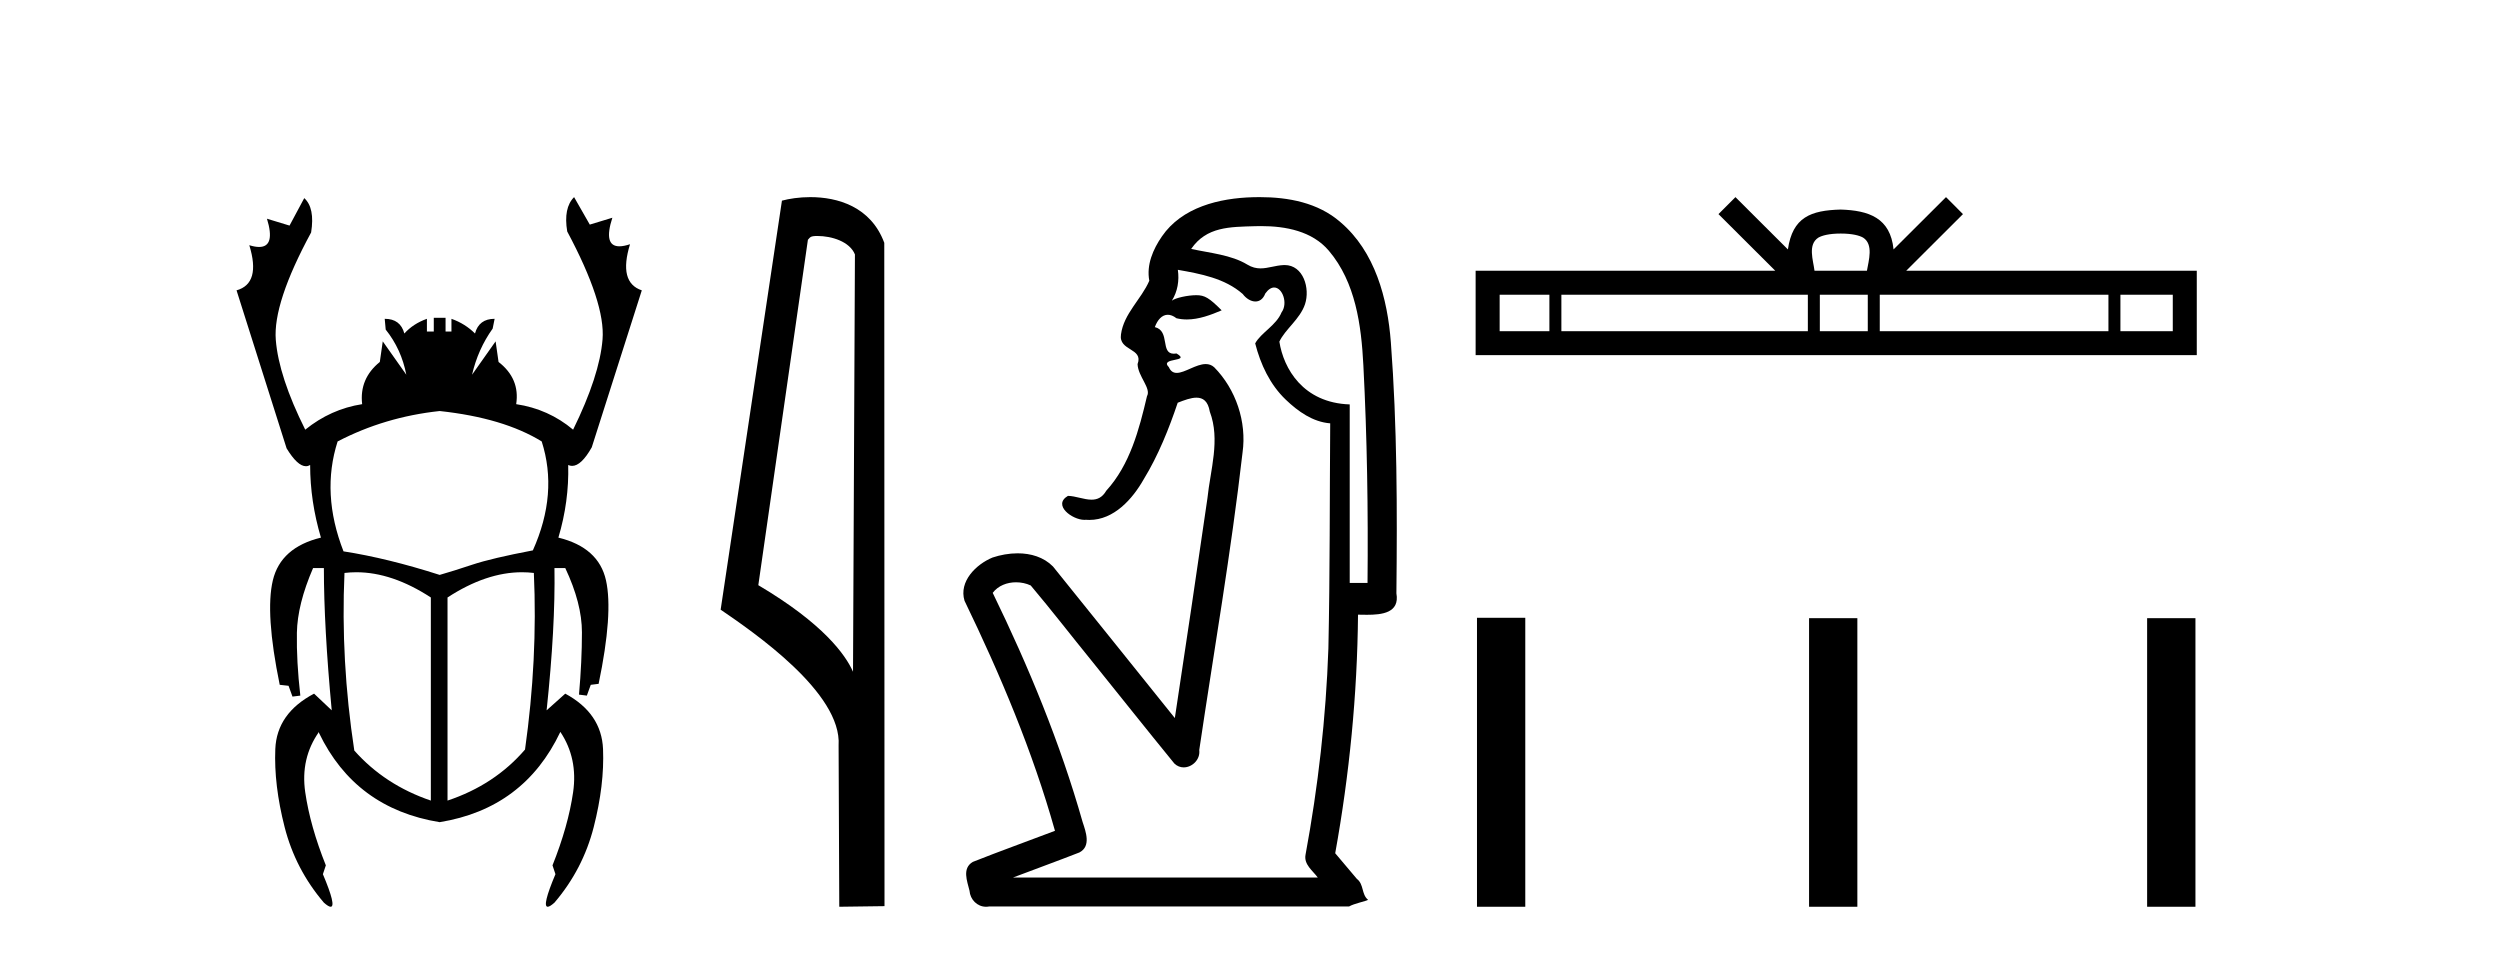 <?xml version='1.0' encoding='UTF-8' standalone='yes'?><svg xmlns='http://www.w3.org/2000/svg' xmlns:xlink='http://www.w3.org/1999/xlink' width='107.0' height='41.0' ><path d='M 18.818 17.592 Q 21.548 17.886 23.185 18.894 Q 23.899 21.12 22.807 23.556 Q 21.044 23.892 20.225 24.165 Q 19.406 24.438 18.818 24.606 Q 16.592 23.892 14.702 23.598 Q 13.736 21.12 14.45 18.894 Q 16.466 17.844 18.818 17.592 ZM 15.251 24.492 Q 16.784 24.492 18.44 25.572 L 18.44 34.265 Q 16.466 33.593 15.164 32.123 Q 14.576 28.26 14.744 24.522 Q 14.996 24.492 15.251 24.492 ZM 22.342 24.492 Q 22.597 24.492 22.849 24.522 Q 23.017 28.218 22.471 32.081 Q 21.17 33.593 19.154 34.265 L 19.154 25.572 Q 20.81 24.492 22.342 24.492 ZM 24.571 8.437 Q 24.109 8.899 24.277 9.907 Q 25.915 12.973 25.789 14.526 Q 25.663 16.08 24.529 18.39 Q 23.479 17.508 22.093 17.298 Q 22.261 16.206 21.338 15.492 L 21.212 14.61 L 20.204 16.038 Q 20.456 14.946 21.086 14.064 L 21.17 13.645 Q 20.498 13.645 20.33 14.274 Q 19.91 13.854 19.322 13.645 L 19.322 14.19 L 19.07 14.19 L 19.07 13.603 L 18.566 13.603 L 18.566 14.19 L 18.272 14.19 L 18.272 13.645 Q 17.684 13.854 17.306 14.274 Q 17.138 13.645 16.466 13.645 L 16.508 14.106 Q 17.18 14.946 17.39 16.038 L 16.382 14.61 L 16.256 15.492 Q 15.374 16.206 15.5 17.298 Q 14.156 17.508 13.064 18.39 Q 11.93 16.122 11.804 14.547 Q 11.678 12.973 13.316 9.949 Q 13.484 8.899 13.022 8.479 L 12.392 9.655 L 11.426 9.361 L 11.426 9.361 Q 11.796 10.57 11.09 10.57 Q 10.914 10.57 10.67 10.495 L 10.67 10.495 Q 11.174 12.133 10.124 12.427 L 12.266 19.188 Q 12.732 19.954 13.093 19.954 Q 13.187 19.954 13.274 19.902 Q 13.274 21.456 13.736 23.01 Q 12.014 23.43 11.678 24.837 Q 11.342 26.244 11.972 29.31 L 12.35 29.352 L 12.518 29.814 L 12.854 29.772 Q 12.686 28.302 12.707 27.084 Q 12.728 25.866 13.4 24.312 L 13.862 24.312 Q 13.862 26.832 14.198 30.402 L 13.442 29.688 Q 11.846 30.528 11.783 32.06 Q 11.72 33.593 12.182 35.399 Q 12.644 37.205 13.862 38.633 Q 14.06 38.809 14.152 38.809 Q 14.409 38.809 13.82 37.415 L 13.946 37.037 Q 13.274 35.357 13.064 33.908 Q 12.854 32.459 13.652 31.325 L 13.652 31.367 Q 15.206 34.601 18.818 35.189 Q 22.429 34.601 23.983 31.325 Q 24.739 32.459 24.529 33.908 Q 24.319 35.357 23.647 37.037 L 23.773 37.415 Q 23.185 38.809 23.442 38.809 Q 23.533 38.809 23.731 38.633 Q 24.949 37.205 25.411 35.399 Q 25.873 33.593 25.81 32.06 Q 25.747 30.528 24.193 29.688 L 23.395 30.402 Q 23.773 26.832 23.731 24.312 L 24.193 24.312 Q 24.907 25.824 24.907 27.063 Q 24.907 28.302 24.781 29.73 L 25.117 29.772 L 25.285 29.31 L 25.621 29.268 Q 26.251 26.244 25.936 24.837 Q 25.621 23.43 23.899 23.01 Q 24.361 21.456 24.319 19.902 L 24.319 19.902 Q 24.402 19.94 24.487 19.94 Q 24.879 19.94 25.327 19.146 L 27.469 12.427 Q 26.461 12.091 26.965 10.453 L 26.965 10.453 Q 26.697 10.542 26.509 10.542 Q 25.813 10.542 26.209 9.319 L 26.209 9.319 L 25.243 9.613 L 24.571 8.437 Z' style='fill:#000000;stroke:none' /><path d='M 34.979 10.1 C 35.604 10.1 36.368 10.34 36.591 10.89 L 36.509 28.751 L 36.509 28.751 C 36.192 28.034 35.251 26.699 32.456 25.046 L 34.578 10.263 C 34.678 10.157 34.675 10.1 34.979 10.1 ZM 36.509 28.751 L 36.509 28.751 C 36.509 28.751 36.509 28.751 36.509 28.751 L 36.509 28.751 L 36.509 28.751 ZM 34.682 8.437 C 34.204 8.437 33.772 8.505 33.467 8.588 L 30.844 26.094 C 32.231 27.044 36.044 29.648 35.892 31.91 L 35.921 38.809 L 37.857 38.783 L 37.847 10.393 C 37.271 8.837 35.84 8.437 34.682 8.437 Z' style='fill:#000000;stroke:none' /><path d='M 53.97 9.677 C 55.026 9.677 56.162 9.889 56.876 10.733 C 58.021 12.084 58.264 13.925 58.352 15.632 C 58.513 18.735 58.56 21.843 58.53 24.949 L 57.768 24.949 C 57.768 22.402 57.768 19.856 57.768 17.309 C 55.769 17.243 54.935 15.769 54.757 14.622 C 54.998 14.098 55.64 13.659 55.854 13.021 C 56.079 12.346 55.787 11.344 54.984 11.344 C 54.97 11.344 54.956 11.344 54.942 11.345 C 54.581 11.36 54.274 11.487 53.952 11.487 C 53.771 11.487 53.586 11.447 53.384 11.324 C 52.697 10.905 51.776 10.829 50.982 10.654 C 51.637 9.697 52.642 9.713 53.717 9.681 C 53.8 9.678 53.885 9.677 53.97 9.677 ZM 50.412 11.548 L 50.412 11.548 C 51.388 11.721 52.418 11.908 53.189 12.583 C 53.332 12.776 53.539 12.904 53.732 12.904 C 53.902 12.904 54.061 12.804 54.154 12.562 C 54.285 12.379 54.416 12.305 54.534 12.305 C 54.894 12.305 55.134 12.989 54.849 13.372 C 54.628 13.923 53.96 14.248 53.722 14.697 C 53.951 15.594 54.352 16.457 55.032 17.107 C 55.556 17.609 56.191 18.062 56.933 18.119 C 56.908 21.329 56.924 24.541 56.855 27.751 C 56.753 30.715 56.415 33.67 55.876 36.586 C 55.801 37.004 56.183 37.261 56.401 37.558 L 43.357 37.558 C 44.304 37.198 45.256 36.854 46.199 36.485 C 46.708 36.219 46.472 35.598 46.335 35.179 C 45.375 31.795 44.026 28.534 42.488 25.374 C 42.721 25.065 43.104 24.922 43.487 24.922 C 43.706 24.922 43.925 24.969 44.115 25.058 C 45 26.107 45.841 27.198 46.708 28.264 C 47.894 29.734 49.067 31.216 50.262 32.678 C 50.381 32.794 50.523 32.844 50.663 32.844 C 51.025 32.844 51.38 32.509 51.328 32.101 C 51.957 27.859 52.692 23.63 53.181 19.369 C 53.366 18.054 52.897 16.662 51.968 15.719 C 51.859 15.62 51.736 15.582 51.605 15.582 C 51.193 15.582 50.709 15.96 50.365 15.96 C 50.224 15.96 50.107 15.897 50.028 15.717 C 49.597 15.279 51.006 15.515 50.356 15.129 L 50.356 15.129 C 50.314 15.136 50.276 15.139 50.241 15.139 C 49.649 15.139 50.093 14.161 49.427 14 C 49.538 13.693 49.732 13.472 49.981 13.472 C 50.095 13.472 50.219 13.517 50.352 13.621 C 50.5 13.657 50.649 13.673 50.797 13.673 C 51.31 13.673 51.82 13.482 52.287 13.282 C 51.753 12.747 51.561 12.634 51.204 12.634 C 50.833 12.634 50.306 12.749 50.155 12.87 L 50.155 12.87 C 50.155 12.87 50.155 12.87 50.155 12.87 L 50.155 12.87 C 50.155 12.87 50.155 12.87 50.155 12.87 L 50.155 12.87 C 50.402 12.475 50.478 12.01 50.412 11.548 ZM 53.908 8.437 C 53.815 8.437 53.721 8.438 53.628 8.441 C 52.188 8.48 50.587 8.866 49.728 10.121 C 49.349 10.671 49.062 11.337 49.19 12.016 C 48.845 12.812 48.096 13.423 47.978 14.313 C 47.866 15.034 48.953 14.886 48.688 15.583 C 48.703 16.107 49.284 16.623 49.091 16.957 C 48.756 18.384 48.361 19.892 47.349 21.002 C 47.177 21.3 46.957 21.386 46.718 21.386 C 46.395 21.386 46.035 21.229 45.708 21.223 L 45.708 21.223 C 45.034 21.618 45.895 22.25 46.412 22.25 C 46.433 22.25 46.454 22.249 46.473 22.247 C 46.525 22.251 46.575 22.253 46.626 22.253 C 47.676 22.253 48.472 21.361 48.955 20.506 C 49.577 19.489 50.033 18.345 50.406 17.237 C 50.688 17.126 50.971 17.02 51.209 17.02 C 51.487 17.02 51.702 17.165 51.779 17.617 C 52.236 18.825 51.803 20.107 51.677 21.334 C 51.22 24.469 50.76 27.602 50.283 30.733 C 48.544 28.572 46.812 26.404 45.068 24.246 C 44.668 23.841 44.115 23.682 43.554 23.682 C 43.186 23.682 42.814 23.751 42.481 23.862 C 41.779 24.151 41.031 24.884 41.281 25.711 C 42.818 28.889 44.197 32.156 45.153 35.559 C 43.982 36.006 42.801 36.426 41.637 36.889 C 41.167 37.164 41.396 37.712 41.495 38.122 C 41.523 38.503 41.827 38.809 42.202 38.809 C 42.243 38.809 42.285 38.806 42.327 38.798 L 57.738 38.798 C 57.952 38.67 58.481 38.568 58.553 38.513 C 58.262 38.273 58.384 37.852 58.073 37.615 C 57.765 37.249 57.456 36.884 57.147 36.519 C 57.755 33.15 58.092 29.732 58.123 26.308 C 58.238 26.309 58.369 26.313 58.504 26.313 C 59.147 26.313 59.914 26.233 59.766 25.395 C 59.803 21.814 59.799 18.225 59.529 14.653 C 59.387 12.782 58.857 10.768 57.364 9.502 C 56.409 8.672 55.141 8.437 53.908 8.437 Z' style='fill:#000000;stroke:none' /><path d='M 78.783 9.996 C 79.283 9.996 79.585 10.081 79.741 10.17 C 80.195 10.46 79.978 11.153 79.905 11.587 L 77.661 11.587 C 77.607 11.144 77.362 10.467 77.826 10.17 C 77.982 10.081 78.283 9.996 78.783 9.996 ZM 66.314 12.614 L 66.314 14.174 L 64.185 14.174 L 64.185 12.614 ZM 77.376 12.614 L 77.376 14.174 L 66.827 14.174 L 66.827 12.614 ZM 79.941 12.614 L 79.941 14.174 L 77.889 14.174 L 77.889 12.614 ZM 90.241 12.614 L 90.241 14.174 L 80.454 14.174 L 80.454 12.614 ZM 92.995 12.614 L 92.995 14.174 L 90.754 14.174 L 90.754 12.614 ZM 74.277 8.437 L 73.551 9.164 L 75.98 11.587 L 63.157 11.587 L 63.157 15.201 L 94.022 15.201 L 94.022 11.587 L 81.587 11.587 L 84.015 9.164 L 83.289 8.437 L 81.044 10.676 C 80.909 9.319 79.979 9.007 78.783 8.969 C 77.505 9.003 76.721 9.292 76.522 10.676 L 74.277 8.437 Z' style='fill:#000000;stroke:none' /><path d='M 63.215 26.441 L 63.215 38.809 L 65.282 38.809 L 65.282 26.441 ZM 77.428 26.458 L 77.428 38.809 L 79.495 38.809 L 79.495 26.458 ZM 91.897 26.458 L 91.897 38.809 L 93.965 38.809 L 93.965 26.458 Z' style='fill:#000000;stroke:none' /></svg>